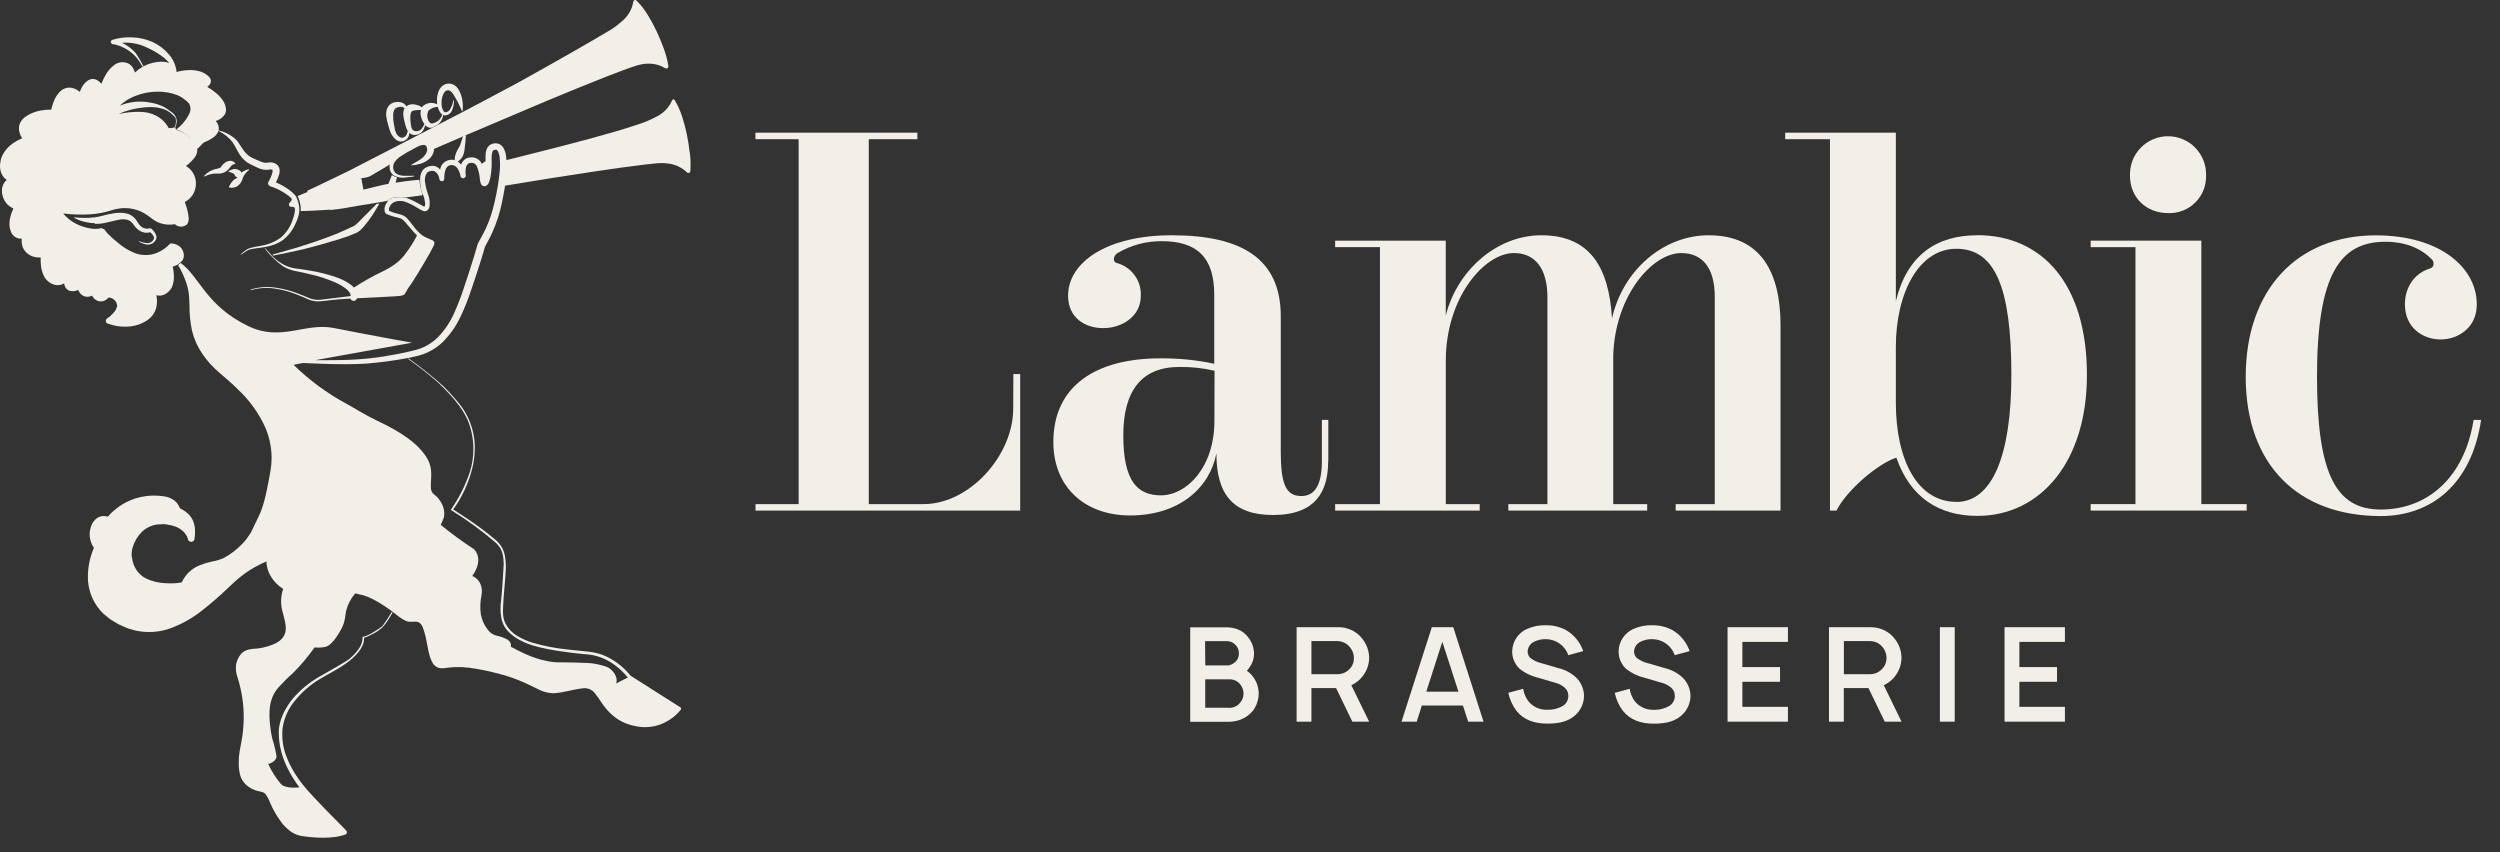 <?xml version="1.0" encoding="UTF-8"?> <svg xmlns="http://www.w3.org/2000/svg" width="132" height="45" viewBox="0 0 132 45" fill="none"><rect x="0" y="0" width="132" height="45" fill="#333333" stroke="none"/> <path d="M12.275 8.946C12.204 8.965 12.136 8.993 12.072 9.029C12.07 9.03 12.068 9.032 12.067 9.034C12.065 9.035 12.064 9.038 12.063 9.04C12.062 9.045 12.062 9.05 12.065 9.055C12.067 9.06 12.071 9.063 12.076 9.065C12.138 9.082 12.198 9.104 12.257 9.13C12.305 9.144 12.348 9.172 12.381 9.21C12.398 9.235 12.392 9.3 12.443 9.322C12.473 9.339 12.504 9.352 12.537 9.362L12.526 9.374C12.463 9.441 12.345 9.474 12.289 9.555C12.204 9.648 12.136 9.755 12.088 9.872C12.088 9.875 12.088 9.878 12.088 9.881C12.088 9.884 12.09 9.887 12.091 9.89C12.093 9.893 12.095 9.895 12.098 9.897C12.101 9.899 12.103 9.9 12.107 9.9C12.244 9.93 12.387 9.91 12.511 9.844C12.63 9.769 12.722 9.659 12.774 9.528C12.791 9.495 12.806 9.461 12.817 9.425C12.817 9.402 12.832 9.378 12.841 9.356C12.859 9.307 12.884 9.261 12.915 9.219C12.979 9.124 13.058 9.04 13.15 8.971C13.151 8.968 13.152 8.965 13.152 8.962C13.152 8.959 13.151 8.956 13.15 8.953C13.149 8.951 13.148 8.948 13.147 8.946C13.146 8.944 13.144 8.943 13.142 8.941C13.14 8.94 13.138 8.939 13.135 8.939C13.133 8.938 13.13 8.938 13.128 8.939C13.002 8.965 12.883 9.016 12.777 9.089L12.739 9.119V9.096C12.712 9.016 12.618 8.978 12.521 8.942C12.437 8.917 12.349 8.917 12.266 8.942" fill="#F2EEE8"></path> <path d="M10.811 9.316C10.942 9.247 11.083 9.2 11.229 9.177C11.297 9.165 11.366 9.161 11.435 9.165C11.52 9.169 11.605 9.165 11.69 9.152C11.791 9.132 11.887 9.088 11.968 9.024C12.027 8.978 12.081 8.925 12.127 8.866C12.2 8.776 12.234 8.686 12.407 8.657H12.42C12.424 8.653 12.426 8.647 12.426 8.642C12.426 8.637 12.424 8.632 12.42 8.628C12.393 8.583 12.354 8.546 12.307 8.522C12.261 8.498 12.208 8.488 12.156 8.492C12.052 8.497 11.952 8.534 11.869 8.597C11.806 8.643 11.751 8.7 11.706 8.763C11.668 8.818 11.655 8.843 11.601 8.868C11.537 8.892 11.47 8.91 11.402 8.921C11.319 8.939 11.239 8.966 11.162 9.002C11.016 9.071 10.885 9.168 10.777 9.288C10.775 9.29 10.773 9.294 10.773 9.297C10.773 9.301 10.775 9.305 10.777 9.307C10.779 9.312 10.783 9.315 10.788 9.317C10.792 9.319 10.798 9.318 10.802 9.316" fill="#F2EEE8"></path> <path d="M11.833 5.408C11.727 5.224 11.588 5.06 11.423 4.924C11.273 4.796 11.112 4.683 10.94 4.586C11.022 4.536 11.085 4.461 11.121 4.373C11.138 4.319 11.139 4.262 11.126 4.207C11.113 4.153 11.085 4.103 11.045 4.063C10.898 3.911 10.709 3.804 10.503 3.756C10.301 3.705 10.092 3.688 9.885 3.705C9.782 3.712 9.679 3.725 9.577 3.743L9.427 3.774L9.351 3.794H9.322C9.286 3.455 9.147 3.135 8.923 2.877C8.685 2.599 8.391 2.374 8.059 2.219C7.725 2.071 7.366 1.987 7.001 1.974C6.64 1.952 6.277 1.996 5.931 2.104C5.911 2.111 5.892 2.123 5.878 2.14C5.864 2.156 5.855 2.176 5.851 2.198C5.848 2.228 5.856 2.259 5.875 2.284C5.893 2.308 5.921 2.325 5.951 2.33C6.129 2.357 6.303 2.41 6.466 2.487C6.634 2.564 6.792 2.661 6.936 2.776C7.082 2.895 7.21 3.032 7.319 3.185C7.337 3.208 7.524 3.51 7.524 3.51C7.537 3.5 7.551 3.49 7.565 3.481C7.446 3.246 7.312 3.019 7.164 2.802C6.962 2.574 6.716 2.39 6.441 2.259C6.852 2.228 7.265 2.296 7.645 2.458C8.652 2.897 8.939 3.333 8.939 3.333C8.939 3.333 8.664 3.178 8.055 3.317C7.889 3.361 7.728 3.421 7.574 3.498L7.529 3.526C7.382 3.612 7.246 3.715 7.122 3.832C7.102 3.752 7.071 3.675 7.03 3.602C6.968 3.491 6.873 3.401 6.759 3.344C6.642 3.293 6.513 3.274 6.386 3.289C6.259 3.304 6.138 3.352 6.036 3.429C5.842 3.573 5.683 3.758 5.569 3.971C5.486 4.115 5.414 4.266 5.354 4.421C5.295 4.349 5.224 4.288 5.145 4.241C5.066 4.194 4.976 4.169 4.884 4.17C4.794 4.178 4.707 4.208 4.631 4.257C4.499 4.35 4.391 4.474 4.317 4.618C4.276 4.693 4.242 4.771 4.214 4.852C4.103 4.756 3.972 4.686 3.83 4.647C3.717 4.619 3.599 4.62 3.487 4.65C3.374 4.68 3.271 4.737 3.187 4.817C3.037 4.964 2.921 5.142 2.845 5.338C2.786 5.484 2.739 5.634 2.704 5.788C2.506 5.786 2.308 5.804 2.113 5.842C1.873 5.888 1.644 5.976 1.435 6.103C1.322 6.17 1.222 6.258 1.14 6.361C1.052 6.477 1.003 6.618 0.999 6.764C0.999 6.901 1.03 7.037 1.09 7.16C1.113 7.209 1.14 7.254 1.168 7.299C0.991 7.374 0.822 7.467 0.665 7.578C0.435 7.74 0.248 7.957 0.123 8.209C0.062 8.34 0.025 8.481 0.011 8.624C-0.011 8.773 0 8.924 0.043 9.067C0.089 9.223 0.181 9.361 0.307 9.463L0.358 9.498C0.301 9.546 0.252 9.603 0.211 9.666C0.156 9.759 0.121 9.862 0.106 9.969C0.092 10.076 0.098 10.185 0.126 10.289C0.167 10.489 0.266 10.671 0.41 10.814C0.498 10.895 0.598 10.962 0.707 11.013C0.655 11.119 0.612 11.229 0.576 11.342C0.517 11.527 0.491 11.722 0.5 11.916C0.509 12.026 0.534 12.133 0.576 12.235C0.622 12.353 0.705 12.453 0.811 12.522C0.912 12.581 1.028 12.609 1.144 12.602C1.139 12.665 1.139 12.729 1.144 12.793C1.15 12.891 1.172 12.987 1.209 13.077C1.25 13.168 1.307 13.251 1.377 13.321C1.512 13.456 1.686 13.546 1.874 13.578C1.964 13.594 2.056 13.598 2.147 13.591C2.141 13.731 2.146 13.872 2.162 14.012C2.18 14.252 2.256 14.485 2.384 14.69C2.463 14.796 2.562 14.885 2.677 14.952C2.799 15.024 2.939 15.061 3.08 15.057C3.188 15.05 3.293 15.018 3.386 14.963C3.389 14.991 3.395 15.02 3.404 15.048C3.424 15.131 3.467 15.208 3.529 15.268C3.599 15.332 3.689 15.369 3.783 15.373C3.86 15.38 3.937 15.373 4.011 15.351C4.053 15.339 4.094 15.324 4.134 15.306C4.134 15.324 4.145 15.344 4.154 15.364C4.205 15.477 4.294 15.569 4.405 15.624C4.519 15.677 4.648 15.684 4.767 15.646C4.798 15.636 4.829 15.623 4.859 15.61C4.872 15.634 4.887 15.658 4.902 15.68C4.969 15.779 5.065 15.853 5.177 15.894C5.24 15.914 5.306 15.921 5.372 15.914C5.438 15.907 5.501 15.887 5.559 15.854C5.627 15.815 5.688 15.764 5.739 15.706C5.78 15.71 5.821 15.719 5.861 15.731C5.921 15.75 5.978 15.782 6.025 15.825C6.071 15.864 6.11 15.913 6.137 15.967C6.165 16.021 6.181 16.081 6.186 16.141C6.164 16.278 6.101 16.404 6.005 16.503C5.904 16.621 5.788 16.726 5.66 16.816H5.651C5.628 16.832 5.609 16.854 5.598 16.88C5.587 16.906 5.583 16.935 5.587 16.963C5.591 16.991 5.602 17.017 5.62 17.039C5.638 17.061 5.662 17.078 5.689 17.087C6 17.2 6.33 17.255 6.661 17.25C6.998 17.248 7.328 17.163 7.623 17.002C7.777 16.921 7.915 16.811 8.03 16.68C8.143 16.541 8.222 16.378 8.259 16.203C8.296 16.034 8.3 15.86 8.272 15.689C8.272 15.653 8.259 15.621 8.252 15.586C8.347 15.613 8.447 15.617 8.543 15.597C8.661 15.571 8.77 15.515 8.858 15.433C8.948 15.362 9.021 15.273 9.073 15.171C9.157 14.973 9.194 14.759 9.181 14.545C9.175 14.388 9.154 14.232 9.12 14.079C9.204 14.055 9.285 14.023 9.362 13.983C9.451 13.919 9.535 13.849 9.615 13.775C9.672 13.697 9.704 13.605 9.709 13.509C9.711 13.421 9.695 13.332 9.66 13.251C9.627 13.168 9.575 13.095 9.51 13.034C9.381 12.923 9.218 12.859 9.048 12.853C9.03 12.851 9.012 12.854 8.995 12.86C8.978 12.867 8.964 12.877 8.952 12.891C8.722 13.138 8.43 13.318 8.106 13.412C7.779 13.499 7.433 13.481 7.117 13.361C6.792 13.232 6.492 13.049 6.229 12.819C6.09 12.708 5.955 12.593 5.828 12.472C5.765 12.412 5.701 12.348 5.647 12.291C5.619 12.259 5.593 12.227 5.568 12.193L5.533 12.146C5.527 12.136 5.52 12.125 5.515 12.114L5.358 12.043C5.267 12.071 5.173 12.086 5.078 12.086C4.973 12.087 4.868 12.078 4.765 12.061C4.555 12.025 4.35 11.964 4.154 11.88C3.958 11.796 3.776 11.684 3.612 11.548C3.512 11.463 3.419 11.37 3.333 11.271C3.788 11.328 4.246 11.344 4.704 11.32C4.976 11.305 5.246 11.266 5.512 11.206C5.644 11.181 5.779 11.132 5.904 11.098C6.028 11.06 6.154 11.031 6.282 11.011C6.794 10.931 7.318 11.05 7.746 11.343C7.858 11.414 7.952 11.492 8.066 11.577C8.18 11.661 8.305 11.728 8.438 11.775C8.692 11.865 8.965 11.886 9.23 11.837C9.292 11.893 9.368 11.933 9.449 11.952C9.531 11.971 9.616 11.969 9.697 11.945C9.738 11.932 9.778 11.914 9.816 11.893C9.838 11.876 9.859 11.858 9.879 11.839C9.895 11.819 9.908 11.798 9.919 11.775C9.954 11.694 9.969 11.605 9.962 11.517C9.954 11.359 9.927 11.202 9.881 11.05C9.846 10.92 9.804 10.791 9.754 10.665C9.92 10.581 10.061 10.457 10.165 10.304C10.279 10.129 10.341 9.926 10.346 9.718C10.353 9.51 10.299 9.305 10.19 9.127C10.097 8.979 9.969 8.855 9.818 8.765C9.988 8.644 10.139 8.497 10.266 8.33C10.346 8.231 10.397 8.112 10.414 7.986C10.425 7.88 10.403 7.773 10.351 7.679C10.282 7.543 10.193 7.417 10.087 7.307C9.883 7.108 9.635 6.96 9.364 6.875C9.349 6.873 9.335 6.868 9.321 6.86C9.308 6.852 9.297 6.842 9.288 6.83C9.279 6.818 9.272 6.804 9.268 6.789C9.265 6.775 9.264 6.759 9.266 6.744C9.251 6.739 9.236 6.732 9.223 6.723C9.167 6.739 9.11 6.751 9.053 6.761C9.017 6.761 8.907 6.761 8.907 6.761C8.819 6.598 8.704 6.452 8.567 6.329C8.397 6.18 8.198 6.068 7.983 6C7.327 5.775 6.249 6.021 6.249 6.021C6.683 5.829 7.145 5.71 7.618 5.671C7.672 5.671 8.341 5.566 8.869 5.868C9.015 5.962 9.146 6.078 9.259 6.211C9.279 6.252 9.289 6.297 9.29 6.343C9.296 6.466 9.279 6.589 9.237 6.705C9.237 6.705 9.268 6.721 9.275 6.721C9.283 6.721 9.333 6.423 9.333 6.419C9.332 6.316 9.304 6.215 9.253 6.126C9.202 6.037 9.129 5.962 9.04 5.909C8.924 5.813 8.799 5.728 8.668 5.652C8.438 5.535 8.19 5.456 7.934 5.417C7.394 5.311 6.835 5.367 6.327 5.577C6.556 5.358 6.827 5.187 7.122 5.074C7.512 4.917 7.929 4.837 8.35 4.839C8.693 4.84 9.033 4.901 9.355 5.02C9.47 5.067 9.579 5.128 9.68 5.2C9.989 5.43 9.995 5.484 10.018 5.539C10.065 5.664 10.069 5.801 10.029 5.929C9.872 6.289 9.622 6.6 9.306 6.833C9.533 6.906 9.745 7.019 9.932 7.167C10.159 7.345 10.328 7.587 10.416 7.862C10.452 7.849 10.731 7.538 10.765 7.524C10.933 7.459 11.093 7.375 11.242 7.274C11.367 7.19 11.467 7.073 11.53 6.936L11.55 6.869C11.55 6.858 11.55 6.847 11.55 6.837C11.557 6.755 11.547 6.672 11.52 6.595C11.492 6.517 11.448 6.447 11.39 6.388C11.582 6.335 11.75 6.216 11.862 6.052C11.921 5.953 11.945 5.838 11.931 5.725C11.916 5.616 11.882 5.51 11.828 5.414" fill="#F2EEE8"></path> <path d="M36.414 8.045C36.379 7.727 36.329 7.411 36.266 7.098C36.202 6.783 36.12 6.473 36.02 6.167C35.923 5.857 35.789 5.559 35.62 5.281C35.611 5.267 35.598 5.257 35.582 5.251C35.564 5.244 35.543 5.245 35.526 5.254C35.508 5.262 35.495 5.277 35.488 5.296C35.335 5.656 35.062 5.951 34.714 6.131C34.363 6.323 33.993 6.479 33.61 6.596C32.845 6.851 32.066 7.067 31.287 7.283C29.777 7.693 28.259 8.078 26.74 8.454C26.74 8.389 26.73 8.324 26.722 8.259C26.706 8.104 26.66 7.953 26.585 7.816C26.535 7.731 26.464 7.661 26.379 7.613C26.287 7.572 26.186 7.557 26.086 7.572C25.986 7.586 25.893 7.628 25.817 7.693C25.749 7.761 25.701 7.846 25.675 7.939C25.641 8.084 25.628 8.234 25.636 8.384C25.636 8.432 25.636 8.481 25.636 8.53C25.585 8.514 25.551 8.572 25.511 8.597C25.486 8.612 25.462 8.629 25.439 8.647L25.428 8.624C25.387 8.546 25.33 8.478 25.261 8.425C25.191 8.372 25.11 8.335 25.025 8.317C24.942 8.302 24.857 8.302 24.773 8.317C24.684 8.332 24.6 8.369 24.529 8.425C24.446 8.495 24.383 8.587 24.349 8.691C24.298 8.628 24.237 8.574 24.168 8.532C24.262 8.472 24.343 8.393 24.405 8.3C24.477 8.166 24.52 8.017 24.531 7.865C24.556 7.729 24.595 7.265 24.602 7.127L24.443 7.196C24.408 7.301 24.318 7.63 24.262 7.738C24.206 7.847 24.135 7.93 24.09 8.056C24.035 8.183 24.006 8.319 24.005 8.458C23.899 8.424 23.786 8.424 23.68 8.458C23.565 8.488 23.463 8.552 23.384 8.641C23.306 8.73 23.255 8.839 23.239 8.957C23.239 8.957 22.998 8.595 22.497 8.843C22.154 9.007 22.183 9.485 22.183 9.485C22.182 9.504 22.182 9.523 22.183 9.542C22.183 9.607 22.183 9.674 22.196 9.741L22.206 9.841V9.853C22.206 9.87 22.206 9.886 22.206 9.902C22.217 9.963 22.232 10.024 22.25 10.083C22.259 10.115 22.27 10.146 22.28 10.177L22.331 10.265C22.391 10.417 22.43 10.575 22.447 10.737C22.456 10.875 22.405 10.918 22.405 10.918C22.405 10.918 22.006 10.692 21.863 10.622C21.712 10.545 21.555 10.48 21.393 10.43C21.213 10.402 21.03 10.402 20.851 10.43C20.742 10.439 20.639 10.479 20.552 10.546C20.439 10.648 20.357 10.78 20.317 10.927C20.3 10.991 20.296 11.058 20.305 11.124C20.31 11.165 20.324 11.204 20.346 11.238C20.359 11.261 20.377 11.28 20.399 11.294L20.431 11.316H20.451C20.551 11.36 20.655 11.398 20.76 11.428C20.865 11.459 20.972 11.479 21.066 11.506C21.154 11.527 21.235 11.57 21.302 11.63C21.373 11.7 21.439 11.775 21.5 11.854L21.726 12.113C21.816 12.226 21.914 12.333 22.018 12.433C21.846 12.769 21.644 13.088 21.415 13.387C21.303 13.543 21.174 13.685 21.031 13.812C20.883 13.934 20.725 14.044 20.559 14.141C20.227 14.342 19.86 14.483 19.518 14.684C19.24 14.841 18.96 15 18.687 15.183C18.666 15.159 18.643 15.137 18.62 15.116C18.572 15.069 18.519 15.026 18.462 14.989C18.254 14.847 18.027 14.733 17.788 14.651C17.329 14.489 16.857 14.368 16.376 14.29C16.14 14.243 15.899 14.217 15.653 14.181C15.422 14.156 15.197 14.088 14.99 13.98C14.781 13.868 14.589 13.728 14.418 13.565L13.995 13.1C13.992 13.109 13.988 13.118 13.981 13.125C14.254 13.483 14.579 13.798 14.945 14.06C15.155 14.188 15.388 14.276 15.632 14.319C15.863 14.369 16.1 14.407 16.329 14.469C16.79 14.572 17.24 14.716 17.674 14.901C17.883 14.987 18.079 15.101 18.258 15.239C18.301 15.27 18.34 15.305 18.374 15.345C18.409 15.379 18.44 15.417 18.464 15.459C18.486 15.493 18.502 15.53 18.511 15.569C18.511 15.588 18.511 15.602 18.511 15.618C18.511 15.635 18.511 15.627 18.511 15.631L16.921 15.826C16.716 15.847 16.51 15.816 16.32 15.738C16.129 15.658 15.933 15.571 15.736 15.497C15.342 15.344 14.93 15.238 14.511 15.183C14.086 15.122 13.654 15.157 13.245 15.286C13.243 15.287 13.241 15.288 13.239 15.289C13.237 15.291 13.236 15.293 13.235 15.295C13.234 15.297 13.233 15.3 13.233 15.302C13.233 15.305 13.234 15.307 13.234 15.309C13.235 15.312 13.236 15.314 13.238 15.315C13.24 15.317 13.242 15.319 13.244 15.32C13.246 15.321 13.248 15.321 13.251 15.321C13.253 15.321 13.256 15.321 13.258 15.32C13.659 15.201 14.081 15.172 14.494 15.235C14.909 15.294 15.314 15.404 15.702 15.562C15.897 15.636 16.085 15.723 16.28 15.808C16.481 15.893 16.698 15.928 16.915 15.909C17.34 15.87 17.748 15.806 18.17 15.785L18.5 15.767C18.509 15.79 18.523 15.812 18.54 15.83C18.558 15.848 18.578 15.862 18.602 15.871C18.624 15.881 18.648 15.886 18.672 15.886C18.697 15.887 18.721 15.882 18.743 15.873C18.765 15.864 18.786 15.85 18.803 15.832C18.82 15.815 18.833 15.795 18.842 15.772C18.841 15.764 18.841 15.756 18.842 15.748C19.453 15.716 20.066 15.689 20.681 15.655L20.997 15.635L21.156 15.618C21.19 15.616 21.224 15.608 21.256 15.595C21.297 15.584 21.334 15.562 21.364 15.532C21.438 15.423 21.471 15.351 21.529 15.253C21.586 15.156 21.644 15.087 21.709 14.996C21.948 14.635 22.161 14.273 22.376 13.912L22.691 13.37L22.841 13.089C22.864 13.04 22.89 12.995 22.913 12.941C22.932 12.903 22.94 12.862 22.937 12.82C22.933 12.794 22.924 12.77 22.91 12.749C22.895 12.727 22.876 12.71 22.854 12.697C22.802 12.67 22.749 12.646 22.695 12.627C22.646 12.607 22.599 12.588 22.552 12.567C22.461 12.528 22.374 12.48 22.293 12.424C22.134 12.3 21.992 12.155 21.87 11.994L21.677 11.746C21.611 11.657 21.54 11.573 21.462 11.495C21.372 11.415 21.265 11.357 21.149 11.325C21.04 11.294 20.939 11.274 20.843 11.245C20.747 11.217 20.654 11.181 20.563 11.139C20.538 11.149 20.522 11.063 20.547 10.981C20.572 10.897 20.618 10.821 20.681 10.76C20.745 10.7 20.823 10.657 20.908 10.636C21.092 10.591 21.285 10.605 21.46 10.678C21.649 10.751 21.831 10.843 22.002 10.952C22.093 11.007 22.183 11.063 22.286 11.115C22.317 11.13 22.349 11.142 22.382 11.151C22.406 11.155 22.431 11.155 22.456 11.151C22.475 11.149 22.494 11.144 22.512 11.137C22.525 11.132 22.538 11.124 22.548 11.115C22.613 11.069 22.659 11 22.676 10.922C22.712 10.69 22.682 10.454 22.591 10.238C22.524 10.05 22.476 9.855 22.449 9.656C22.41 9.482 22.439 9.299 22.53 9.145C22.552 9.115 22.58 9.091 22.611 9.072C22.648 9.055 22.686 9.041 22.725 9.033C22.8 9.011 22.881 9.015 22.953 9.045C23.023 9.091 23.081 9.152 23.124 9.224C23.167 9.295 23.193 9.376 23.201 9.459C23.206 9.491 23.222 9.519 23.247 9.539C23.271 9.56 23.303 9.57 23.334 9.569C23.352 9.569 23.368 9.565 23.384 9.558C23.399 9.55 23.413 9.54 23.425 9.528C23.436 9.515 23.445 9.5 23.451 9.484C23.457 9.468 23.46 9.451 23.459 9.434C23.451 9.273 23.474 9.112 23.526 8.96C23.542 8.896 23.576 8.839 23.625 8.795C23.674 8.752 23.736 8.724 23.801 8.716C23.868 8.709 23.935 8.721 23.996 8.749C24.056 8.777 24.108 8.822 24.146 8.877C24.234 9.006 24.292 9.153 24.316 9.307C24.325 9.342 24.347 9.371 24.377 9.39C24.407 9.409 24.443 9.416 24.478 9.41C24.513 9.404 24.544 9.384 24.565 9.356C24.587 9.327 24.596 9.292 24.593 9.257C24.558 9.036 24.578 8.747 24.712 8.651C24.745 8.624 24.785 8.608 24.828 8.604C24.876 8.597 24.924 8.597 24.972 8.604C25.016 8.616 25.056 8.636 25.091 8.665C25.126 8.694 25.154 8.73 25.173 8.77C25.269 9 25.326 9.245 25.341 9.494C25.341 9.528 25.352 9.562 25.361 9.602C25.37 9.655 25.39 9.705 25.419 9.75C25.439 9.777 25.465 9.799 25.495 9.814C25.534 9.834 25.579 9.839 25.621 9.828C25.666 9.816 25.706 9.792 25.737 9.757C25.771 9.72 25.799 9.676 25.818 9.629C25.869 9.492 25.904 9.35 25.92 9.204C25.957 8.934 25.97 8.66 25.957 8.387C25.953 8.271 25.964 8.154 25.99 8.04C26.024 7.944 26.044 7.924 26.133 7.91C26.221 7.895 26.243 7.91 26.294 7.997C26.344 8.095 26.374 8.203 26.382 8.313C26.408 8.565 26.408 8.819 26.382 9.071C26.332 9.59 26.246 10.105 26.126 10.613C26.021 11.118 25.86 11.611 25.645 12.081C25.535 12.316 25.406 12.529 25.274 12.778C25.258 12.811 25.242 12.843 25.225 12.883C25.21 12.921 25.197 12.961 25.187 13.001L25.135 13.181L25.023 13.559C24.869 14.064 24.705 14.566 24.537 15.067C24.379 15.565 24.193 16.054 23.98 16.531C23.773 16.999 23.486 17.427 23.132 17.797C22.775 18.155 22.321 18.401 21.827 18.507C21.319 18.637 20.802 18.735 20.283 18.818C19.764 18.901 19.24 18.954 18.714 18.985C18.188 19.015 17.658 19.017 17.13 19.019H16.637L21.76 18.095C21.76 18.095 20.019 17.791 17.622 17.318C16.098 17.018 14.847 18.059 13.102 17.216C10.864 16.132 10.552 14.62 9.534 13.879L9.402 13.997C9.566 14.271 9.703 14.562 9.81 14.863C9.884 15.067 9.936 15.279 9.968 15.494C9.995 15.707 9.997 15.926 10.004 16.144C10.001 16.587 10.047 17.029 10.139 17.462C10.244 17.898 10.428 18.311 10.682 18.681C10.933 19.05 11.233 19.383 11.573 19.671C11.906 19.962 12.242 20.235 12.547 20.546C13.183 21.135 13.691 21.848 14.039 22.642C14.2 23.037 14.298 23.454 14.33 23.88C14.33 23.987 14.339 24.093 14.341 24.2L14.325 24.52C14.299 24.732 14.272 24.941 14.229 25.158C14.149 25.588 14.066 26.017 13.957 26.434C13.904 26.641 13.837 26.844 13.759 27.042C13.679 27.239 13.578 27.43 13.482 27.628C13.386 27.825 13.301 28.036 13.193 28.204C13.081 28.381 12.952 28.547 12.808 28.698C12.521 29.006 12.185 29.265 11.813 29.462C11.624 29.547 11.425 29.608 11.221 29.643C10.997 29.688 10.778 29.753 10.566 29.838C10.341 29.924 10.135 30.055 9.962 30.224C9.811 30.374 9.688 30.551 9.601 30.746C9.463 30.775 9.322 30.793 9.181 30.798C9.01 30.806 8.839 30.802 8.668 30.788C8.334 30.769 8.006 30.685 7.704 30.54C7.42 30.393 7.197 30.15 7.077 29.853C7.016 29.701 6.976 29.542 6.956 29.379C6.941 29.225 6.956 29.069 7.001 28.92C7.088 28.606 7.255 28.319 7.486 28.088C7.715 27.866 8.011 27.726 8.328 27.689C8.409 27.689 8.489 27.689 8.57 27.678C8.652 27.667 8.738 27.678 8.82 27.698C8.981 27.718 9.14 27.757 9.292 27.814C9.435 27.872 9.567 27.957 9.68 28.063C9.736 28.117 9.785 28.178 9.825 28.244C9.863 28.3 9.893 28.361 9.914 28.425V28.439C9.915 28.463 9.921 28.486 9.932 28.508C9.942 28.529 9.957 28.548 9.975 28.564C9.993 28.579 10.014 28.591 10.036 28.599C10.059 28.607 10.082 28.61 10.106 28.608C10.13 28.607 10.153 28.601 10.174 28.59C10.196 28.579 10.215 28.565 10.23 28.547C10.246 28.529 10.258 28.508 10.266 28.486C10.274 28.463 10.277 28.439 10.275 28.416C10.301 28.255 10.307 28.092 10.293 27.93C10.281 27.76 10.238 27.594 10.167 27.439C10.085 27.285 9.972 27.149 9.834 27.042C9.729 26.961 9.615 26.891 9.496 26.832C9.47 26.756 9.433 26.685 9.387 26.619C9.325 26.528 9.245 26.45 9.152 26.389C8.981 26.278 8.784 26.211 8.579 26.196C8.211 26.146 7.837 26.159 7.473 26.234C6.924 26.348 6.414 26.604 5.994 26.975C5.887 27.068 5.786 27.17 5.694 27.279C5.635 27.263 5.574 27.253 5.513 27.248C5.392 27.242 5.271 27.27 5.165 27.329C4.975 27.45 4.84 27.64 4.788 27.859C4.726 28.056 4.717 28.266 4.76 28.468C4.781 28.569 4.815 28.667 4.861 28.759C4.889 28.817 4.921 28.873 4.958 28.926C4.718 29.479 4.611 30.081 4.647 30.683C4.699 31.339 4.99 31.953 5.465 32.409L5.841 32.713L6.251 32.957C6.392 33.029 6.542 33.085 6.687 33.15C6.831 33.215 6.992 33.243 7.144 33.29C7.772 33.431 8.428 33.387 9.031 33.163C9.618 32.942 10.167 32.632 10.658 32.243C11.142 31.866 11.605 31.464 12.047 31.039C12.271 30.829 12.484 30.621 12.716 30.442C12.947 30.257 13.193 30.092 13.451 29.947C13.652 29.834 13.859 29.732 14.071 29.643C14.07 29.724 14.078 29.806 14.093 29.886C14.123 30.061 14.184 30.229 14.274 30.383C14.359 30.538 14.466 30.681 14.59 30.808C14.7 30.916 14.821 31.013 14.952 31.097C14.826 31.46 14.808 31.853 14.899 32.227C14.99 32.604 15.125 32.97 15.08 33.311C15.035 33.653 14.764 33.888 14.428 34.023C14.086 34.166 13.722 34.246 13.352 34.26C13.244 34.27 13.138 34.291 13.036 34.324C12.919 34.365 12.814 34.434 12.73 34.524C12.655 34.612 12.594 34.711 12.549 34.817C12.503 34.919 12.472 35.026 12.457 35.137C12.442 35.352 12.471 35.568 12.544 35.772C12.6 35.953 12.65 36.133 12.692 36.314C12.861 37.043 12.91 37.795 12.835 38.539C12.799 38.912 12.725 39.279 12.654 39.666C12.619 39.866 12.602 40.068 12.604 40.271C12.602 40.477 12.624 40.683 12.669 40.884C12.721 41.109 12.844 41.311 13.019 41.461C13.102 41.53 13.192 41.59 13.287 41.642C13.384 41.696 13.488 41.736 13.596 41.761C13.701 41.786 13.795 41.801 13.862 41.824C13.925 41.844 13.982 41.881 14.024 41.933C14.124 42.077 14.206 42.234 14.267 42.399C14.424 42.764 14.624 43.108 14.863 43.426C14.988 43.589 15.133 43.736 15.295 43.862C15.465 43.995 15.663 44.087 15.874 44.131C16.261 44.197 16.654 44.231 17.047 44.232C17.245 44.233 17.442 44.222 17.638 44.198C17.842 44.177 18.043 44.131 18.236 44.062C18.253 44.055 18.268 44.046 18.282 44.033C18.305 44.009 18.318 43.977 18.318 43.943C18.318 43.909 18.305 43.877 18.282 43.852C17.89 43.456 17.499 43.058 17.108 42.658C16.727 42.253 16.328 41.853 15.986 41.428C15.709 41.082 15.471 40.706 15.277 40.307C15.232 40.212 15.189 40.114 15.151 40.016C14.942 39.512 14.864 38.964 14.923 38.422C15.007 37.882 15.242 37.376 15.601 36.963C15.952 36.535 16.372 36.168 16.845 35.878C17.316 35.591 17.83 35.35 18.291 35.014C18.524 34.851 18.735 34.659 18.918 34.441C19.009 34.331 19.084 34.21 19.142 34.08C19.201 33.956 19.228 33.819 19.22 33.682C19.389 33.619 19.553 33.545 19.712 33.459C19.881 33.373 20.038 33.264 20.178 33.136C20.31 33 20.426 32.85 20.523 32.688L20.731 32.34L20.679 32.312C20.537 32.562 20.379 32.803 20.207 33.035C20.003 33.237 19.345 33.622 19.159 33.622C19.081 33.622 19.339 34.023 18.457 34.783C18.294 34.922 17.436 35.403 16.754 35.792C16.333 36.043 15.949 36.354 15.615 36.714C15.355 36.97 14.657 37.878 14.722 38.791C14.739 39.04 14.711 40.103 15.807 41.571C15.807 41.571 15.084 41.67 14.827 41.39C14.562 41.07 14.338 40.718 14.162 40.342C14.261 40.315 14.614 40.188 14.598 39.917C14.547 39.604 14.473 39.296 14.375 38.995C14.324 38.778 14.287 38.558 14.265 38.337C14.122 37.12 14.415 36.639 14.69 36.31C14.929 36.044 15.184 35.791 15.453 35.555C15.877 35.131 16.265 34.672 16.611 34.183C16.792 34.202 16.975 34.195 17.154 34.161C17.595 34.096 18.043 33.158 18.058 33.141C18.229 32.807 18.229 32.449 18.28 32.237C18.366 31.903 18.529 31.594 18.755 31.334C18.831 31.334 18.936 31.379 19.007 31.391C19.835 31.529 21.057 32.557 21.057 32.557C21.167 32.64 21.285 32.712 21.407 32.774C21.445 32.793 21.484 32.807 21.525 32.816L21.594 32.829H21.65C21.72 32.829 21.789 32.829 21.85 32.829C21.95 32.809 22.053 32.825 22.141 32.876C22.225 32.94 22.288 33.027 22.322 33.127C22.411 33.361 22.477 33.603 22.519 33.85C22.57 34.101 22.611 34.356 22.684 34.617C22.718 34.753 22.772 34.885 22.843 35.007C22.884 35.079 22.941 35.141 23.008 35.188C23.076 35.236 23.154 35.268 23.235 35.282C23.375 35.288 23.515 35.279 23.653 35.255C23.779 35.24 23.904 35.229 24.03 35.224C24.282 35.216 24.533 35.227 24.782 35.258C25.29 35.328 25.792 35.429 26.287 35.56C26.783 35.682 27.267 35.851 27.733 36.063C27.966 36.168 28.192 36.287 28.431 36.399C28.675 36.527 28.945 36.597 29.221 36.605C29.763 36.578 30.264 36.392 30.754 36.347C30.866 36.327 30.98 36.336 31.088 36.373C31.196 36.409 31.293 36.471 31.37 36.554C31.529 36.753 31.676 36.959 31.813 37.173C31.965 37.393 32.143 37.593 32.344 37.769C32.549 37.945 32.78 38.086 33.03 38.189C33.28 38.285 33.541 38.35 33.807 38.382C34.075 38.409 34.347 38.391 34.61 38.33C35.137 38.197 35.607 37.895 35.947 37.471C35.96 37.451 35.965 37.426 35.96 37.402C35.955 37.379 35.94 37.358 35.92 37.344L33.294 35.676C32.9 35.183 32.385 34.802 31.799 34.569C31.5 34.467 31.188 34.406 30.873 34.389L29.953 34.291C29.341 34.231 28.735 34.114 28.145 33.942C27.855 33.858 27.577 33.737 27.319 33.581C27.061 33.43 26.849 33.213 26.704 32.952C26.637 32.821 26.592 32.679 26.572 32.534C26.555 32.385 26.552 32.234 26.563 32.084C26.574 31.776 26.596 31.469 26.623 31.162C26.65 30.855 26.679 30.547 26.697 30.236C26.724 29.923 26.708 29.607 26.65 29.298C26.616 29.14 26.555 28.99 26.469 28.853C26.383 28.716 26.275 28.594 26.149 28.492C25.914 28.287 25.668 28.099 25.426 27.917C24.938 27.555 24.439 27.224 23.931 26.899C24.402 26.242 24.744 25.502 24.94 24.717C25.038 24.317 25.081 23.905 25.068 23.493C25.035 22.662 24.723 21.867 24.182 21.235C23.92 20.92 23.641 20.618 23.347 20.331C22.782 19.833 22.191 19.363 21.577 18.925C21.561 18.939 21.563 18.941 21.545 18.948C22.11 19.348 22.653 19.777 23.172 20.234C23.513 20.581 24.537 21.508 24.826 22.551C25.059 23.328 25.052 24.157 24.806 24.93C24.57 25.629 24.237 26.291 23.817 26.897C23.817 26.897 23.772 26.908 23.852 26.955C24.651 27.449 25.412 28.004 26.128 28.613C26.375 28.846 26.583 29.045 26.596 29.766C26.596 29.947 26.507 31.254 26.464 31.652C26.446 31.818 26.283 32.773 26.811 33.317C26.991 33.508 27.201 33.668 27.433 33.79C27.704 33.928 28.199 34.219 30.043 34.448C30.146 34.463 30.486 34.506 30.858 34.539C31.443 34.563 32.006 34.767 32.471 35.123C32.725 35.31 32.953 35.53 33.149 35.777C33.149 35.777 32.637 36.021 32.538 36.092C32.561 36.013 32.567 35.93 32.556 35.849C32.545 35.768 32.517 35.69 32.475 35.62C32.409 35.498 32.318 35.392 32.206 35.309C32.094 35.227 31.965 35.172 31.829 35.146C31.575 35.068 31.312 35.021 31.046 35.007C30.193 34.967 29.365 34.971 29.343 34.969C28.078 34.864 27.048 34.15 26.993 34.165C26.939 34.179 27.071 33.944 26.78 33.76C26.586 33.664 26.381 33.593 26.169 33.548C25.999 33.496 25.852 33.388 25.75 33.243C25.567 33.008 25.443 32.734 25.388 32.442C25.341 32.099 25.355 31.75 25.428 31.411C25.46 31.242 25.448 31.068 25.393 30.905C25.359 30.794 25.299 30.693 25.22 30.608C25.141 30.523 25.044 30.456 24.936 30.413C25.587 29.491 25.034 29.003 25.026 28.998C24.419 28.6 23.833 28.171 23.269 27.712C23.334 27.582 23.391 27.448 23.439 27.311C23.466 27.156 23.461 26.997 23.423 26.845C23.385 26.692 23.316 26.548 23.221 26.424C23.005 26.062 22.767 26.142 22.749 25.738C22.729 25.27 22.884 24.782 22.568 24.229C22.109 23.415 21.122 22.783 19.938 22.226C19.285 21.917 18.638 21.503 18.298 21.322C17.273 20.769 16.331 20.075 15.498 19.261L16.006 19.165C16.006 19.165 18.04 19.283 19.328 19.2C20.088 19.138 20.843 19.036 21.592 18.894C21.702 18.871 21.812 18.847 21.923 18.82C22.195 18.764 22.458 18.671 22.705 18.543C22.954 18.413 23.183 18.248 23.385 18.053C23.773 17.662 24.09 17.206 24.323 16.707C24.552 16.221 24.749 15.72 24.913 15.208C25.084 14.705 25.253 14.201 25.41 13.691L25.526 13.308L25.58 13.113C25.592 13.069 25.592 13.071 25.603 13.04C25.614 13.01 25.627 12.992 25.639 12.966C25.755 12.746 25.898 12.504 26.001 12.256C26.225 11.76 26.392 11.24 26.5 10.707C26.565 10.405 26.621 10.104 26.668 9.803C28.284 9.535 29.902 9.275 31.522 9.034C32.348 8.911 33.174 8.796 34.002 8.694L34.622 8.628C34.822 8.606 35.023 8.606 35.222 8.628C35.617 8.66 35.988 8.828 36.273 9.103C36.29 9.121 36.313 9.132 36.338 9.134C36.351 9.135 36.365 9.134 36.378 9.13C36.391 9.125 36.403 9.119 36.413 9.11C36.424 9.101 36.432 9.091 36.439 9.079C36.445 9.067 36.449 9.053 36.45 9.04C36.473 8.715 36.464 8.389 36.423 8.065" fill="#F2EEE8"></path> <path d="M12.303 7.548C12.356 7.626 12.404 7.708 12.446 7.792C12.491 7.884 12.541 7.973 12.596 8.067C12.705 8.263 12.856 8.433 13.037 8.566C13.129 8.626 13.226 8.68 13.326 8.725L13.599 8.855C13.706 8.908 13.82 8.944 13.937 8.962C14.051 8.974 14.166 8.969 14.279 8.947C14.301 8.942 14.324 8.942 14.346 8.947C14.36 8.952 14.373 8.958 14.385 8.965C14.398 9.009 14.398 9.056 14.385 9.099C14.342 9.274 14.271 9.442 14.176 9.595C14.169 9.605 14.165 9.617 14.161 9.629C14.155 9.65 14.152 9.671 14.155 9.693C14.156 9.714 14.163 9.735 14.173 9.754C14.183 9.774 14.197 9.791 14.213 9.804C14.23 9.818 14.249 9.829 14.27 9.835C14.409 9.88 14.544 9.934 14.676 9.996C14.809 10.06 14.937 10.132 15.06 10.213C15.121 10.254 15.179 10.298 15.241 10.343L15.322 10.414L15.362 10.451L15.385 10.477C15.396 10.489 15.403 10.505 15.405 10.521C15.407 10.537 15.405 10.554 15.398 10.569C15.376 10.618 15.342 10.662 15.3 10.696C15.284 10.709 15.272 10.726 15.264 10.745C15.256 10.764 15.253 10.785 15.255 10.806C15.258 10.84 15.274 10.871 15.299 10.893C15.325 10.915 15.358 10.926 15.392 10.923C15.535 10.912 15.588 10.945 15.573 11.137C15.547 11.317 15.499 11.493 15.432 11.663C15.309 12.01 15.095 12.318 14.814 12.556C14.504 12.775 14.148 12.919 13.773 12.979C13.592 13.017 13.396 13.042 13.207 13.095C13.111 13.122 13.022 13.169 12.945 13.232L12.715 13.413C12.713 13.414 12.712 13.416 12.711 13.418C12.71 13.42 12.71 13.422 12.71 13.424C12.71 13.427 12.71 13.429 12.711 13.431C12.712 13.433 12.713 13.435 12.715 13.436C12.718 13.44 12.723 13.441 12.728 13.441C12.732 13.441 12.737 13.44 12.74 13.436L12.979 13.275C13.053 13.22 13.138 13.181 13.228 13.161C13.409 13.12 13.603 13.104 13.792 13.075L13.951 13.051C13.973 13.041 13.996 13.037 14.02 13.037C14.333 12.986 14.632 12.873 14.899 12.704C15.221 12.462 15.471 12.137 15.622 11.764C15.711 11.582 15.772 11.387 15.803 11.187C15.819 10.926 15.768 10.664 15.654 10.428C15.644 10.398 15.63 10.37 15.611 10.345C15.595 10.323 15.577 10.3 15.56 10.282L15.517 10.238L15.427 10.153C15.365 10.099 15.302 10.048 15.235 10C15.102 9.905 14.963 9.82 14.817 9.746C14.734 9.703 14.649 9.663 14.564 9.625C14.643 9.491 14.704 9.346 14.745 9.195C14.762 9.13 14.768 9.062 14.765 8.994C14.762 8.905 14.732 8.82 14.678 8.749C14.646 8.712 14.61 8.681 14.57 8.655C14.539 8.636 14.507 8.621 14.474 8.608C14.401 8.579 14.322 8.568 14.244 8.573C14.159 8.591 14.071 8.598 13.984 8.593C13.902 8.582 13.822 8.558 13.747 8.523C13.566 8.436 13.364 8.369 13.221 8.284C13.071 8.185 12.942 8.057 12.841 7.908C12.784 7.83 12.731 7.749 12.677 7.666C12.62 7.572 12.557 7.482 12.487 7.396C12.226 7.146 11.903 6.971 11.551 6.89V6.919C11.848 7.066 12.108 7.28 12.308 7.545" fill="#F2EEE8"></path> <path d="M17.405 11.092C17.973 11.045 18.53 10.924 19.094 10.833C19.094 10.833 20.062 10.683 20.068 10.674L20.52 10.591C20.545 10.558 20.668 10.334 21.454 10.425C21.541 10.41 21.778 10.385 21.876 10.367C21.894 10.367 22.252 10.322 22.317 10.309C22.222 10.045 22.164 9.77 22.147 9.49C22.004 9.503 21.556 9.546 21.391 9.571L20.892 9.645C20.874 9.645 20.972 9.365 20.954 9.36C20.899 9.348 20.847 9.328 20.798 9.302L20.69 9.25C20.67 9.297 20.509 9.712 20.509 9.712C20.287 9.727 19.244 10.011 19.188 10.011C19.188 10.011 19.103 9.533 19.076 9.403C19.226 9.399 19.374 9.37 19.515 9.316C19.6 9.277 19.735 9.188 19.853 9.119C20.175 8.939 20.543 8.705 20.576 8.689C20.561 8.796 20.569 8.904 20.599 9.007C20.637 9.118 20.712 9.211 20.811 9.273L20.878 9.306C20.899 9.315 20.922 9.322 20.945 9.326C20.963 9.33 20.979 9.339 20.994 9.351C21.106 9.376 21.222 9.387 21.337 9.383C21.409 9.363 21.794 9.336 21.85 9.316C21.85 9.316 21.874 9.293 21.85 9.282C21.827 9.271 21.805 9.282 21.744 9.282C21.614 9.282 21.404 9.282 21.353 9.282C21.263 9.284 21.173 9.27 21.088 9.241C20.996 9.218 20.913 9.169 20.849 9.1C20.782 9.006 20.75 8.892 20.76 8.778C20.77 8.663 20.821 8.556 20.903 8.476C20.99 8.366 21.14 8.214 22.046 7.744C22.091 7.72 22.454 7.548 22.521 7.744C22.535 7.775 22.545 7.808 22.552 7.841C22.579 8.049 22.427 8.297 22.042 8.512C21.876 8.604 21.778 8.675 21.729 8.693C21.717 8.693 21.717 8.727 21.74 8.727C21.862 8.721 21.983 8.703 22.102 8.671C22.315 8.626 22.513 8.526 22.677 8.382C22.759 8.299 22.826 8.202 22.872 8.094C22.901 8.019 22.919 7.94 22.924 7.859L24.466 7.194L24.647 7.116C26.064 6.514 27.484 5.911 28.906 5.309C29.942 4.878 30.978 4.455 32.021 4.043C32.542 3.842 33.069 3.636 33.588 3.468C34.107 3.3 34.673 3.316 35.114 3.597C35.138 3.611 35.166 3.617 35.194 3.613C35.209 3.611 35.223 3.605 35.236 3.598C35.249 3.59 35.261 3.579 35.27 3.567C35.279 3.555 35.285 3.541 35.289 3.526C35.293 3.511 35.294 3.496 35.291 3.481C35.237 3.158 35.152 2.842 35.036 2.535C34.928 2.234 34.803 1.937 34.666 1.648C34.531 1.356 34.378 1.073 34.208 0.8C34.04 0.518 33.837 0.258 33.605 0.026C33.59 0.011 33.57 0.003 33.549 0.001C33.536 -0.001 33.523 -3.55148e-06 33.51 0.003C33.498 0.007 33.486 0.013 33.476 0.021C33.466 0.029 33.457 0.039 33.451 0.051C33.445 0.062 33.441 0.075 33.44 0.088C33.37 0.5 33.151 0.872 32.825 1.134C32.666 1.279 32.495 1.41 32.314 1.527L32.263 1.559C31.28 2.15 29.441 3.208 27.279 4.403C26.478 4.833 25.676 5.259 24.875 5.681C24.332 5.968 19.867 8.282 18.385 9.038C17.071 9.68 16.228 10.07 16.228 10.07V10.137C16.16 10.172 15.782 10.318 15.715 10.354C15.836 10.599 15.893 10.871 15.879 11.144C16.214 11.144 17.114 11.097 17.447 11.068" fill="#F2EEE8"></path> <path d="M17.61 12.723C17.878 12.639 18.152 12.554 18.411 12.459C18.543 12.41 18.675 12.354 18.805 12.298L18.854 12.276L18.919 12.238C18.955 12.214 18.99 12.187 19.022 12.157C19.08 12.102 19.132 12.05 19.181 11.996C19.366 11.781 19.537 11.555 19.692 11.318C19.758 11.222 19.965 10.862 20.025 10.763C19.981 10.748 19.932 10.748 19.888 10.763C19.591 11.059 19.204 11.459 18.915 11.741C18.868 11.788 18.819 11.831 18.774 11.871C18.729 11.911 18.724 11.914 18.713 11.916C18.706 11.922 18.699 11.928 18.691 11.932L18.644 11.952C18.519 12.008 18.398 12.07 18.272 12.122C18.026 12.24 17.769 12.345 17.512 12.446C16.997 12.645 16.473 12.825 15.947 12.988C15.504 13.136 14.833 13.306 14.387 13.442C14.387 13.464 14.425 13.478 14.414 13.498C14.884 13.402 15.531 13.277 15.997 13.165C16.54 13.028 17.082 12.882 17.61 12.715" fill="#F2EEE8"></path> <path d="M24.417 5.312C24.389 5.122 24.328 4.939 24.236 4.77C24.184 4.67 24.11 4.583 24.02 4.515C23.964 4.477 23.903 4.449 23.839 4.43C23.774 4.413 23.706 4.408 23.64 4.416C23.512 4.432 23.393 4.492 23.304 4.585C23.227 4.668 23.171 4.766 23.137 4.873C23.076 5.062 23.056 5.261 23.079 5.459V5.507C23.009 5.47 22.933 5.445 22.854 5.435C22.701 5.418 22.548 5.453 22.418 5.535L22.369 5.567C22.349 5.585 22.329 5.603 22.311 5.623C22.298 5.637 22.287 5.652 22.277 5.668C22.214 5.618 22.142 5.58 22.065 5.556C21.992 5.532 21.916 5.516 21.839 5.509C21.745 5.499 21.651 5.512 21.563 5.547C21.523 5.565 21.488 5.59 21.456 5.62C21.456 5.61 21.456 5.6 21.442 5.589C21.382 5.501 21.293 5.437 21.19 5.408C21.092 5.379 20.988 5.373 20.887 5.39C20.772 5.405 20.665 5.454 20.578 5.529C20.494 5.611 20.435 5.715 20.408 5.829C20.387 5.926 20.382 6.025 20.391 6.124C20.414 6.298 20.453 6.47 20.507 6.637L20.543 6.755L20.578 6.872C20.604 6.961 20.641 7.046 20.688 7.125C20.736 7.207 20.797 7.281 20.869 7.344C20.945 7.416 21.042 7.461 21.145 7.474C21.245 7.478 21.343 7.449 21.424 7.39C21.505 7.332 21.564 7.248 21.592 7.153C21.604 7.109 21.612 7.064 21.617 7.019C21.648 7.047 21.683 7.071 21.72 7.089C21.8 7.124 21.887 7.135 21.973 7.122C22.053 7.11 22.13 7.08 22.197 7.035C22.262 6.991 22.315 6.933 22.353 6.865C22.398 6.787 22.431 6.702 22.45 6.614C22.501 6.666 22.563 6.707 22.631 6.733C22.696 6.753 22.765 6.753 22.83 6.733C22.845 6.733 23.105 6.579 23.132 6.57C23.284 6.445 23.38 6.265 23.399 6.07C23.42 6.079 23.441 6.085 23.463 6.09C23.52 6.095 23.578 6.087 23.631 6.066C23.729 6.026 23.808 5.951 23.855 5.856C23.935 5.687 23.973 5.501 23.967 5.314C23.967 5.31 23.965 5.305 23.962 5.302C23.959 5.299 23.955 5.297 23.951 5.296C23.946 5.295 23.942 5.297 23.938 5.299C23.934 5.302 23.932 5.306 23.931 5.31C23.907 5.482 23.845 5.646 23.75 5.791C23.71 5.853 23.649 5.899 23.578 5.92C23.547 5.927 23.515 5.927 23.484 5.92C23.46 5.911 23.439 5.895 23.423 5.874C23.343 5.742 23.305 5.588 23.314 5.433C23.312 5.274 23.343 5.115 23.407 4.969C23.434 4.908 23.474 4.854 23.524 4.81C23.564 4.778 23.614 4.762 23.665 4.766C23.71 4.769 23.753 4.785 23.788 4.813C23.813 4.831 23.835 4.851 23.855 4.875C23.88 4.899 23.902 4.927 23.922 4.956C24.103 5.244 24.259 5.546 24.388 5.86C24.389 5.863 24.391 5.866 24.394 5.868C24.396 5.87 24.4 5.871 24.403 5.871C24.405 5.871 24.408 5.871 24.41 5.871C24.413 5.87 24.415 5.869 24.417 5.868C24.419 5.866 24.421 5.864 24.422 5.862C24.424 5.86 24.424 5.857 24.424 5.855C24.447 5.67 24.442 5.483 24.412 5.3L24.417 5.312ZM21.481 7.087C21.453 7.15 21.406 7.202 21.346 7.236C21.291 7.267 21.227 7.278 21.165 7.266C21.104 7.242 21.049 7.205 21.003 7.157C20.958 7.11 20.924 7.052 20.903 6.99C20.873 6.924 20.852 6.855 20.84 6.784L20.796 6.541C20.765 6.392 20.753 6.239 20.758 6.086C20.753 5.973 20.782 5.861 20.841 5.764C20.872 5.724 20.915 5.695 20.963 5.681C21.02 5.656 21.081 5.642 21.143 5.638C21.204 5.634 21.264 5.649 21.315 5.681C21.33 5.692 21.344 5.706 21.358 5.719C21.373 5.732 21.342 5.748 21.337 5.762C21.302 5.846 21.286 5.937 21.29 6.028C21.301 6.177 21.327 6.324 21.369 6.467L21.422 6.664C21.442 6.744 21.474 6.819 21.518 6.889C21.522 6.892 21.526 6.897 21.53 6.901C21.521 6.963 21.504 7.024 21.48 7.082L21.481 7.087ZM22.27 6.791C22.234 6.836 22.188 6.871 22.136 6.895C22.084 6.918 22.027 6.929 21.97 6.927C21.921 6.929 21.873 6.916 21.832 6.89C21.791 6.864 21.76 6.825 21.742 6.78C21.72 6.73 21.706 6.677 21.7 6.623L21.675 6.424C21.659 6.304 21.659 6.182 21.675 6.062C21.681 6.018 21.692 5.974 21.709 5.932C21.719 5.91 21.733 5.89 21.751 5.873C21.844 5.832 21.944 5.811 22.046 5.811C22.105 5.804 22.166 5.804 22.226 5.811C22.211 5.867 22.204 5.924 22.204 5.981C22.212 6.127 22.25 6.27 22.317 6.4C22.343 6.452 22.374 6.501 22.409 6.547C22.375 6.634 22.327 6.716 22.268 6.789L22.27 6.791ZM23.352 6.041C23.327 6.135 23.281 6.223 23.216 6.297C23.152 6.371 23.072 6.429 22.982 6.467C22.933 6.489 22.882 6.507 22.83 6.52C22.796 6.526 22.76 6.52 22.731 6.502C22.66 6.449 22.61 6.373 22.59 6.287C22.561 6.194 22.554 6.095 22.572 5.999C22.577 5.962 22.587 5.925 22.6 5.889C22.61 5.88 22.613 5.864 22.619 5.858V5.847C22.626 5.84 22.634 5.832 22.642 5.826C22.773 5.71 22.942 5.646 23.117 5.645C23.145 5.779 23.207 5.904 23.298 6.006C23.314 6.02 23.33 6.032 23.347 6.043" fill="#F2EEE8"></path> <path d="M65.837 35.417C65.87 35.379 65.9 35.339 65.928 35.298C66.118 35.07 66.219 34.78 66.212 34.483C66.204 34.184 66.099 33.897 65.913 33.664C65.745 33.429 65.5 33.26 65.221 33.186C65.056 33.14 64.886 33.119 64.715 33.123H62.844V38.111H64.832C65.022 38.113 65.211 38.088 65.393 38.035C65.692 37.943 65.957 37.764 66.156 37.522C66.348 37.266 66.454 36.956 66.459 36.636C66.463 36.314 66.361 36 66.168 35.743C66.075 35.618 65.963 35.509 65.837 35.417ZM63.628 33.852H64.798C64.884 33.853 64.969 33.874 65.046 33.911C65.124 33.948 65.193 34.001 65.248 34.067C65.355 34.179 65.415 34.328 65.414 34.483C65.423 34.623 65.381 34.763 65.295 34.875C65.191 35.006 65.043 35.097 64.879 35.132H63.639L63.628 33.852ZM65.436 37.156C65.356 37.236 65.259 37.297 65.152 37.334C65.046 37.37 64.932 37.383 64.82 37.37H63.636V35.867H64.923C65.028 35.867 65.133 35.89 65.229 35.934C65.325 35.978 65.409 36.043 65.478 36.124C65.595 36.269 65.659 36.45 65.659 36.636C65.657 36.733 65.636 36.83 65.597 36.92C65.558 37.009 65.5 37.09 65.429 37.156" fill="#F2EEE8"></path> <path d="M71.945 35.709C72.168 35.429 72.29 35.081 72.292 34.723C72.284 34.36 72.157 34.009 71.93 33.725C71.74 33.478 71.479 33.294 71.182 33.199C71.016 33.144 70.843 33.116 70.668 33.116H68.461V38.104H69.244V36.331H70.545L71.404 38.104H72.292L71.35 36.179C71.583 36.072 71.787 35.91 71.945 35.709ZM71.308 35.264C71.23 35.364 71.132 35.445 71.019 35.503C70.906 35.56 70.782 35.592 70.656 35.596H69.244V33.85H70.656C70.771 33.857 70.884 33.888 70.988 33.94C71.092 33.992 71.184 34.064 71.259 34.152C71.403 34.312 71.484 34.518 71.487 34.732C71.493 34.929 71.429 35.121 71.306 35.275" fill="#F2EEE8"></path> <path d="M75.6 33.116L74 38.104H74.803L75.074 37.252H77.243L77.52 38.104H78.331L76.732 33.116H75.6ZM75.309 36.519L76.155 33.885L77.006 36.519H75.309Z" fill="#F2EEE8"></path> <path d="M83.191 35.748C82.934 35.519 82.623 35.357 82.287 35.278L81.408 35.022C81.184 34.972 80.973 34.873 80.792 34.731C80.708 34.643 80.661 34.527 80.66 34.405C80.662 34.301 80.692 34.199 80.747 34.11C80.802 34.021 80.879 33.948 80.971 33.899C81.173 33.792 81.4 33.74 81.629 33.747C81.888 33.75 82.141 33.833 82.352 33.985C82.562 34.136 82.722 34.348 82.808 34.593L83.596 34.378C83.432 33.908 83.106 33.513 82.676 33.263C82.355 33.096 81.998 33.01 81.636 33.013C81.284 33 80.933 33.069 80.611 33.214C80.386 33.317 80.195 33.481 80.059 33.688C79.923 33.895 79.848 34.136 79.843 34.384C79.84 34.559 79.874 34.733 79.943 34.895C80.013 35.056 80.115 35.201 80.244 35.32C80.521 35.539 80.843 35.695 81.186 35.777L82.108 36.047C82.3 36.093 82.479 36.186 82.627 36.318C82.685 36.371 82.732 36.436 82.763 36.509C82.794 36.582 82.809 36.66 82.808 36.739C82.81 36.837 82.788 36.934 82.745 37.022C82.702 37.111 82.639 37.187 82.56 37.245C82.306 37.402 82.012 37.482 81.714 37.475C81.521 37.486 81.328 37.45 81.151 37.371C80.974 37.293 80.818 37.173 80.696 37.023C80.553 36.83 80.459 36.605 80.425 36.367L79.637 36.58C79.71 36.924 79.856 37.247 80.065 37.529C80.461 38.021 81.029 38.207 81.692 38.207C82.197 38.207 82.656 38.138 83.021 37.883C83.206 37.759 83.358 37.592 83.465 37.397C83.572 37.202 83.631 36.983 83.637 36.761C83.637 36.571 83.598 36.383 83.521 36.209C83.445 36.034 83.334 35.878 83.194 35.748" fill="#F2EEE8"></path> <path d="M88.81 35.748C88.553 35.519 88.242 35.357 87.906 35.278L87.028 35.022C86.803 34.972 86.592 34.873 86.411 34.731C86.326 34.644 86.279 34.527 86.279 34.405C86.282 34.301 86.312 34.199 86.366 34.11C86.421 34.021 86.498 33.948 86.59 33.899C86.793 33.792 87.019 33.74 87.248 33.747C87.508 33.75 87.76 33.833 87.971 33.985C88.182 34.136 88.341 34.348 88.427 34.593L89.215 34.378C89.051 33.908 88.725 33.513 88.295 33.263C87.974 33.096 87.617 33.01 87.255 33.013C86.903 33 86.552 33.069 86.23 33.214C86.005 33.317 85.814 33.481 85.678 33.688C85.542 33.895 85.467 34.136 85.462 34.384C85.459 34.559 85.493 34.733 85.563 34.895C85.632 35.056 85.734 35.201 85.863 35.32C86.141 35.54 86.464 35.697 86.809 35.779L87.731 36.049C87.923 36.095 88.102 36.188 88.25 36.32C88.308 36.373 88.354 36.438 88.386 36.511C88.417 36.584 88.432 36.662 88.43 36.741C88.432 36.839 88.411 36.936 88.367 37.024C88.324 37.112 88.26 37.189 88.181 37.247C87.927 37.404 87.633 37.484 87.335 37.477C87.142 37.487 86.949 37.452 86.772 37.373C86.595 37.295 86.439 37.175 86.317 37.025C86.174 36.832 86.081 36.606 86.046 36.368L85.258 36.582C85.331 36.925 85.477 37.249 85.686 37.531C86.082 38.023 86.65 38.209 87.313 38.209C87.818 38.209 88.277 38.14 88.642 37.885C88.827 37.761 88.979 37.594 89.086 37.398C89.193 37.203 89.252 36.985 89.258 36.763C89.258 36.572 89.219 36.385 89.142 36.21C89.066 36.036 88.955 35.88 88.816 35.75" fill="#F2EEE8"></path> <path d="M91.215 38.104H94.402V37.321H91.998V35.998H93.986V35.222H91.998V33.892H94.402V33.116H91.215V38.104Z" fill="#F2EEE8"></path> <path d="M100.054 35.709C100.278 35.429 100.399 35.081 100.399 34.723C100.394 34.36 100.266 34.008 100.038 33.725C99.848 33.478 99.587 33.294 99.289 33.199C99.124 33.144 98.951 33.116 98.778 33.116H96.57V38.104H97.353V36.331H98.655L99.515 38.104H100.401L99.463 36.179C99.696 36.071 99.9 35.91 100.059 35.709H100.054ZM99.421 35.264C99.344 35.364 99.245 35.445 99.133 35.503C99.02 35.56 98.897 35.592 98.77 35.596H97.357V33.85H98.77C98.886 33.855 99 33.884 99.105 33.934C99.21 33.984 99.303 34.056 99.38 34.143C99.524 34.302 99.605 34.508 99.609 34.723C99.614 34.92 99.55 35.111 99.428 35.266" fill="#F2EEE8"></path> <path d="M103.209 33.116H102.426V38.104H103.209V33.116Z" fill="#F2EEE8"></path> <path d="M105.84 38.104H109.027V37.321H106.623V35.998H108.611V35.222H106.623V33.892H109.027V33.116H105.84V38.104Z" fill="#F2EEE8"></path> <path d="M53.498 21.572C53.498 24.052 51.187 26.617 48.765 26.617H45.872V7.348H48.438V7.006H39.887V7.348H42.168V26.617H39.89V26.959H53.866V19.75H53.505L53.498 21.572Z" fill="#F2EEE8"></path> <path d="M70.135 24.366V22.17H69.794V24.366C69.794 25.735 69.336 26.191 68.709 26.191C67.881 26.191 67.624 25.534 67.624 23.824V16.698C67.624 13.648 65.544 12.422 61.867 12.422C58.446 12.422 56.395 13.847 56.395 15.615C56.395 16.783 57.298 17.325 58.248 17.325C59.217 17.325 60.236 16.727 60.236 15.615C60.253 15.218 60.132 14.827 59.892 14.51C59.653 14.192 59.31 13.968 58.924 13.876C58.888 13.857 58.858 13.827 58.838 13.792C58.818 13.756 58.808 13.716 58.81 13.675C58.815 13.611 58.836 13.549 58.871 13.494C58.905 13.44 58.953 13.395 59.009 13.362C59.715 12.942 60.524 12.725 61.346 12.735C63.143 12.735 64.112 13.534 64.112 15.557V19.207C63.175 19.007 62.219 18.911 61.261 18.921C57.87 18.921 55.617 20.368 55.617 23.34C55.617 25.735 57.298 27.216 59.665 27.216C62.286 27.216 63.884 25.735 64.226 23.938C64.226 26.077 65.081 27.192 67.218 27.192C69.499 27.192 70.126 25.909 70.126 24.37L70.135 24.366ZM64.121 22.221C64.121 24.701 62.639 26.154 61.299 26.154C60.073 26.154 59.31 25.431 59.31 22.991C59.31 20.624 60.279 19.375 62.275 19.375C62.899 19.367 63.521 19.434 64.128 19.576L64.121 22.221Z" fill="#F2EEE8"></path> <path d="M88.476 26.617V26.959H94.012V17.182C94.012 14.389 92.987 12.422 90.215 12.422C87.822 12.422 85.683 14.274 85.114 16.812C84.948 14.075 83.922 12.422 81.382 12.422C78.989 12.422 76.908 14.331 76.337 16.669V12.706H70.496V13.048H72.861V26.617H70.496V26.959H78.129V26.617H76.339V19.035C76.339 15.729 78.364 13.362 79.936 13.362C81.021 13.362 81.704 14.133 81.704 15.7V26.617H79.64V26.959H86.972V26.617H85.179V18.786C85.266 15.622 87.233 13.362 88.771 13.362C89.856 13.362 90.539 14.104 90.539 15.671V26.617H88.476Z" fill="#F2EEE8"></path> <path d="M116.231 12.706H110.387V13.05H112.753V26.617H110.387V26.959H118.625V26.617H116.231V12.706Z" fill="#F2EEE8"></path> <path d="M114.492 11.252C114.755 11.26 115.017 11.214 115.262 11.117C115.507 11.02 115.729 10.873 115.915 10.687C116.102 10.501 116.248 10.279 116.345 10.034C116.442 9.789 116.488 9.527 116.481 9.264C116.489 8.995 116.443 8.727 116.345 8.476C116.248 8.225 116.101 7.997 115.914 7.804C115.726 7.611 115.502 7.457 115.254 7.352C115.007 7.247 114.74 7.193 114.471 7.193C114.202 7.193 113.936 7.247 113.688 7.352C113.44 7.457 113.216 7.611 113.029 7.804C112.841 7.997 112.694 8.225 112.597 8.476C112.5 8.727 112.454 8.995 112.462 9.264C112.462 10.434 113.315 11.252 114.485 11.252" fill="#F2EEE8"></path> <path d="M130.605 22.17C130.121 25.243 128.152 26.903 125.702 26.903C123.363 26.903 122.338 25.079 122.338 19.89C122.338 14.418 123.593 12.764 125.954 12.764C126.979 12.764 127.807 13.105 128.347 13.648C128.394 13.678 128.432 13.721 128.457 13.771C128.483 13.821 128.494 13.877 128.49 13.934C128.492 13.982 128.479 14.029 128.454 14.07C128.428 14.11 128.391 14.142 128.347 14.161C127.463 14.418 126.979 15.186 126.979 16.07C126.979 17.296 127.919 17.923 128.86 17.923C129.802 17.923 130.775 17.296 130.775 16.074C130.775 14.136 128.837 12.426 125.444 12.426C121.286 12.426 118.574 15.304 118.574 19.894C118.574 24.54 121.34 27.248 125.702 27.248C128.352 27.248 130.491 25.596 131.003 22.173L130.605 22.17Z" fill="#F2EEE8"></path> <path d="M104.405 12.422C102.266 12.422 100.699 13.447 100.101 15.899V7.006H94.258V7.348H96.622V26.959H96.966C97.508 25.874 99.188 24.452 100.129 24.166C100.842 26.218 102.324 27.239 104.405 27.239C107.711 27.239 110.19 24.417 110.19 19.8C110.19 14.919 107.767 12.417 104.405 12.417V12.422ZM103.293 26.498C101.268 26.498 100.101 24.329 100.101 21.255V18.323C100.101 15.443 101.326 13.135 103.293 13.135C105.318 13.135 106.2 15.123 106.2 19.806C106.2 24.081 105.175 26.503 103.293 26.503" fill="#F2EEE8"></path> <path d="M5.021 11.82C5.212 11.824 5.404 11.803 5.59 11.759C5.771 11.721 5.941 11.677 6.109 11.638C6.443 11.553 6.776 11.533 6.977 11.766C7.002 11.795 7.022 11.826 7.049 11.858C7.077 11.9 7.107 11.941 7.139 11.979C7.205 12.058 7.282 12.127 7.369 12.182C7.452 12.234 7.545 12.269 7.641 12.283C7.738 12.297 7.837 12.29 7.931 12.263C8.006 12.32 8.067 12.392 8.112 12.475C8.133 12.515 8.139 12.562 8.127 12.607C8.106 12.655 8.077 12.699 8.04 12.737C8 12.776 7.951 12.805 7.898 12.822C7.844 12.839 7.788 12.843 7.732 12.834C7.609 12.821 7.487 12.791 7.371 12.746C7.368 12.743 7.363 12.742 7.359 12.742C7.355 12.742 7.351 12.743 7.347 12.746C7.344 12.749 7.343 12.754 7.343 12.758C7.343 12.763 7.344 12.768 7.347 12.771C7.462 12.831 7.583 12.876 7.709 12.905C7.777 12.921 7.848 12.921 7.917 12.905C7.985 12.889 8.049 12.857 8.103 12.813C8.16 12.768 8.207 12.71 8.239 12.645C8.268 12.569 8.268 12.485 8.239 12.41C8.185 12.278 8.099 12.163 7.987 12.075C7.977 12.066 7.965 12.06 7.952 12.057C7.938 12.054 7.924 12.055 7.911 12.059H7.893C7.822 12.078 7.747 12.08 7.675 12.066C7.603 12.052 7.535 12.022 7.476 11.977C7.414 11.93 7.359 11.873 7.315 11.809C7.291 11.777 7.269 11.743 7.25 11.708C7.223 11.668 7.196 11.621 7.163 11.58C7.03 11.408 6.836 11.292 6.621 11.258C6.424 11.227 6.224 11.227 6.028 11.258C5.845 11.285 5.664 11.323 5.485 11.372C5.322 11.421 5.155 11.456 4.986 11.477C4.635 11.513 4.28 11.513 3.929 11.477C3.929 11.477 3.916 11.477 3.911 11.477C3.908 11.48 3.906 11.485 3.906 11.489C3.906 11.494 3.908 11.498 3.911 11.502C4.245 11.68 4.617 11.776 4.995 11.782" fill="#F2EEE8"></path> </svg> 